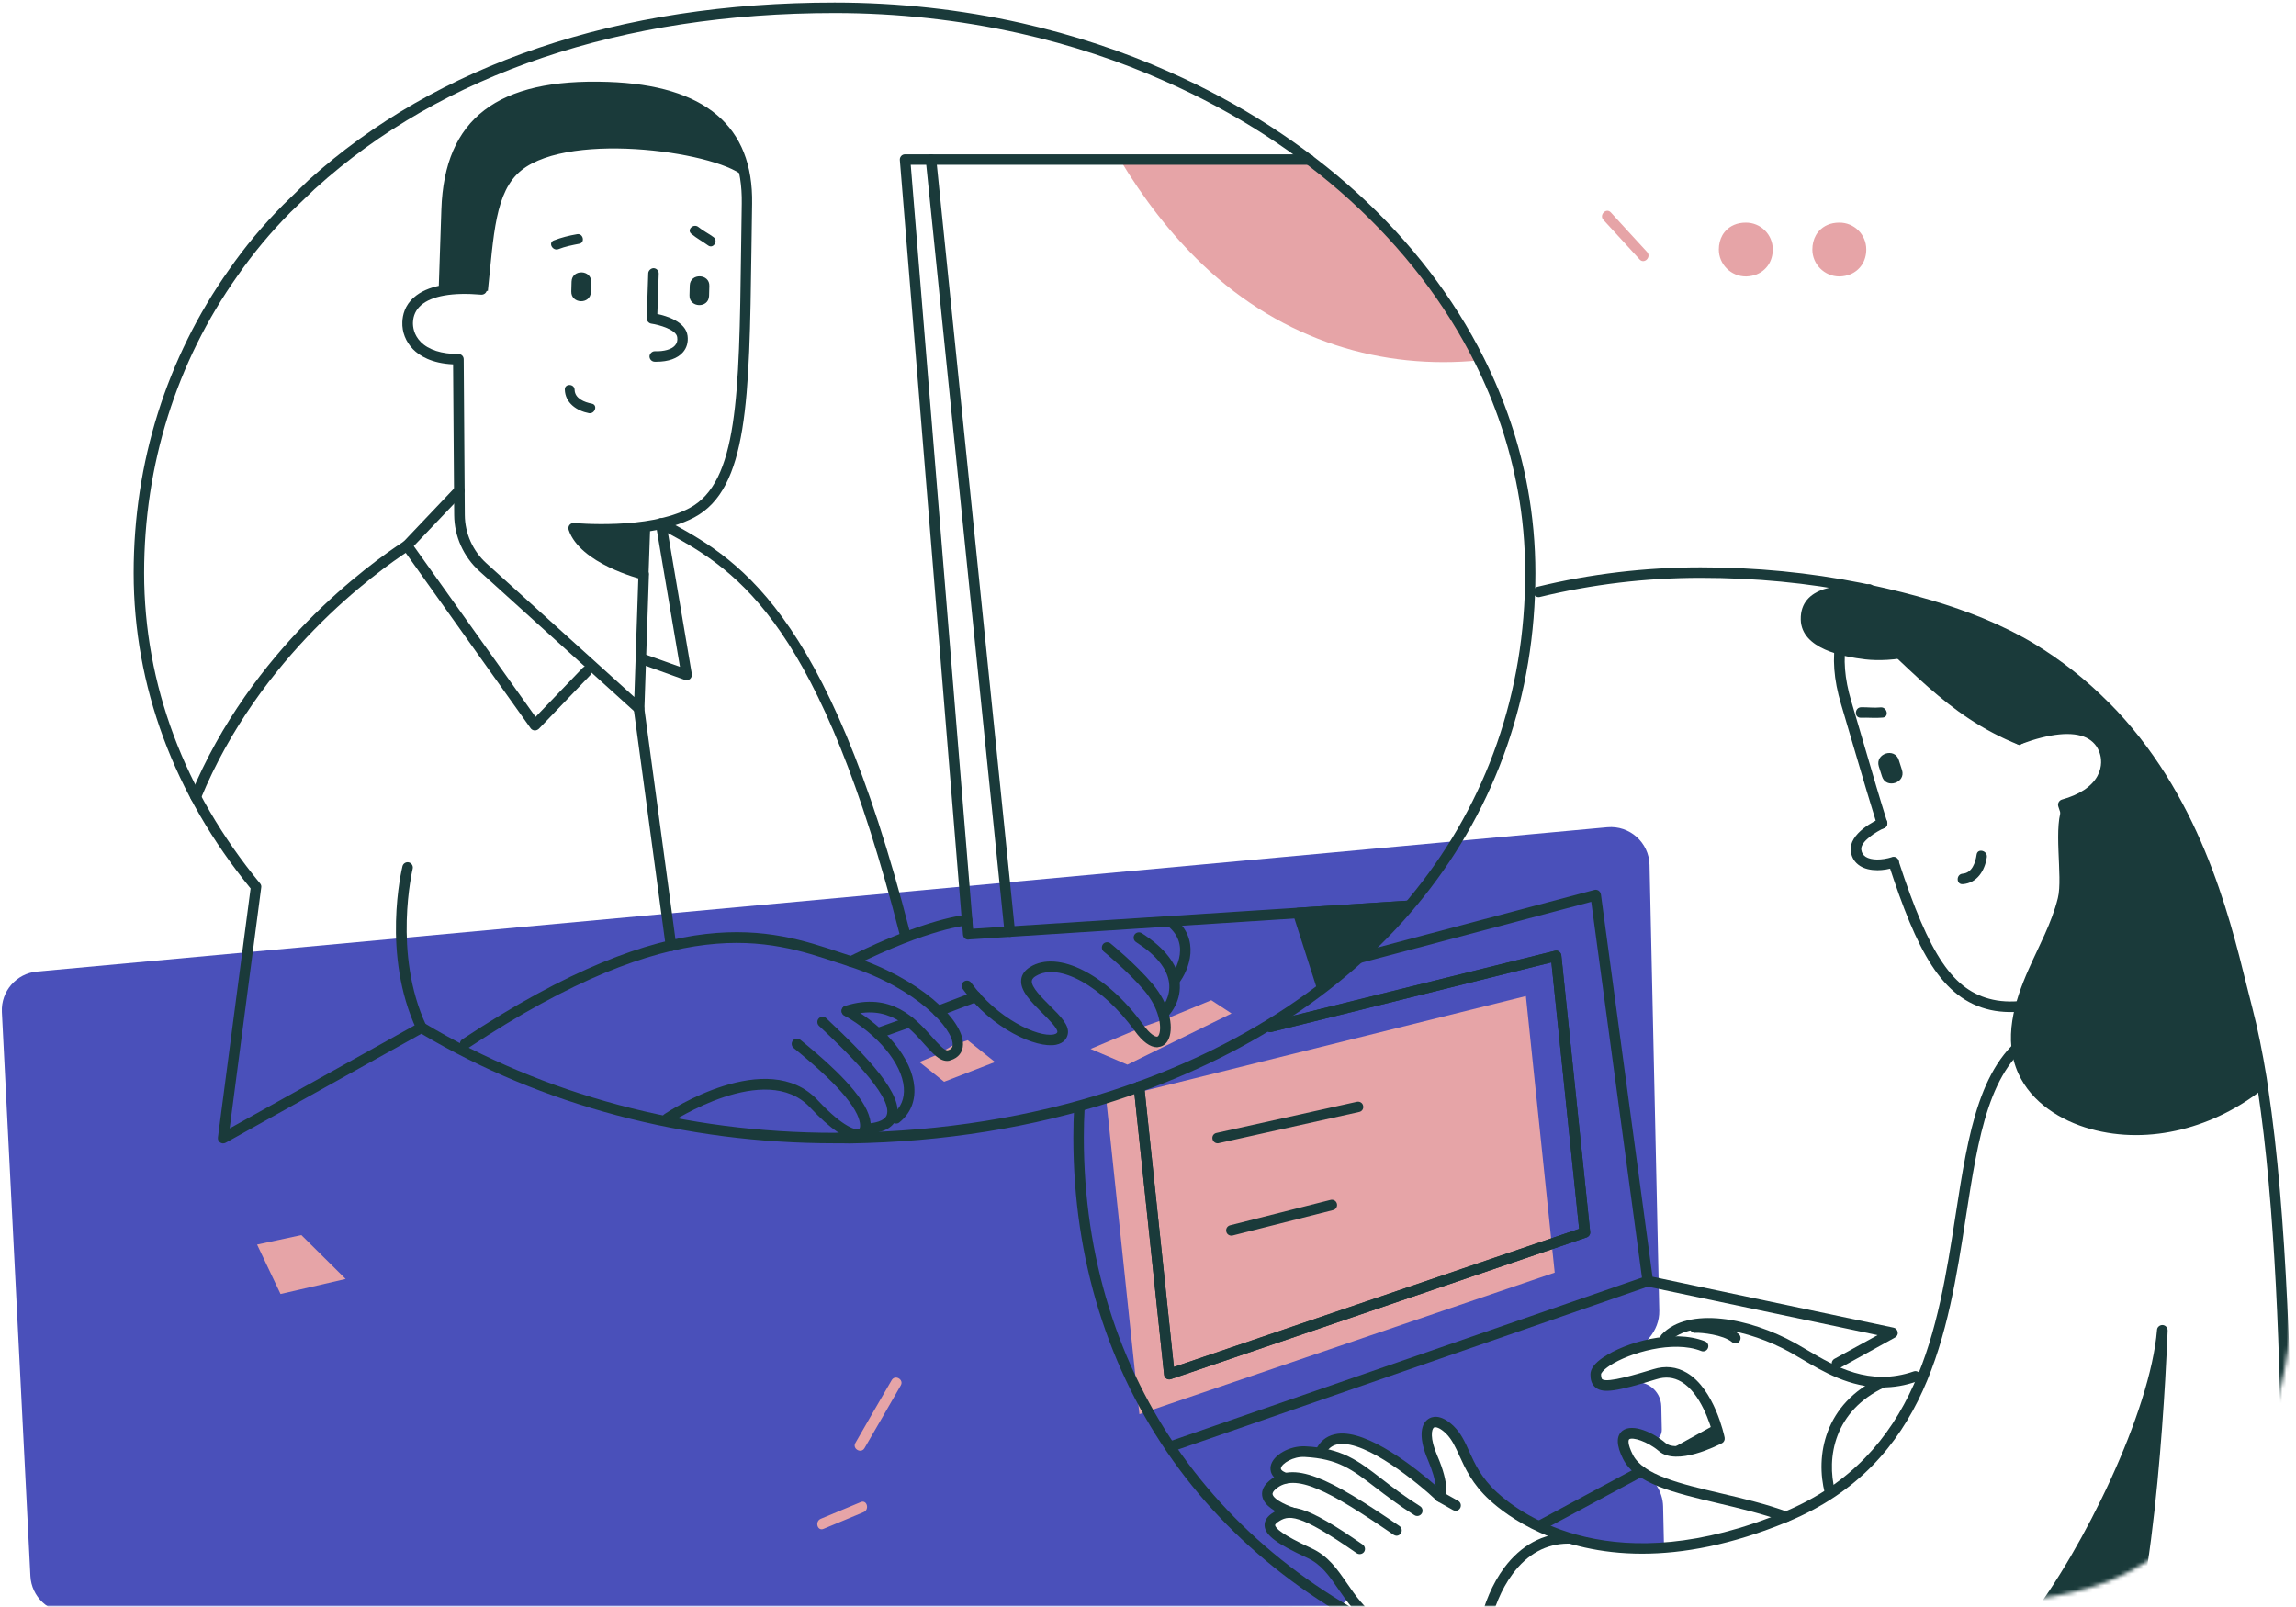 <?xml version="1.0" encoding="UTF-8"?> <svg xmlns="http://www.w3.org/2000/svg" width="593" height="415" viewBox="0 0 593 415" fill="none"> <mask id="mask0" mask-type="alpha" maskUnits="userSpaceOnUse" x="0" y="0" width="593" height="415"> <path d="M0 0H593V287C593 331.804 593 354.206 584.281 371.319C576.611 386.372 564.372 398.611 549.319 406.281C532.206 415 509.804 415 465 415H0V0Z" fill="white"></path> </mask> <g mask="url(#mask0)"> <path d="M420.03 376.165C417.073 373.029 421.811 368.252 424.768 371.425C426.503 373.295 429.256 371.788 429.201 369.238L429.075 363.305C428.986 359.119 425.01 356.116 420.991 357.29C419.539 357.714 418.09 358.149 416.646 358.593C412.478 359.876 410.732 353.353 414.864 352.105C415.078 352.034 415.284 351.945 415.484 351.84C416.834 351.13 418.206 350.517 419.598 350C424.554 348.159 428.667 343.848 428.552 338.562L426.035 223.422C425.908 217.626 420.895 213.152 415.122 213.683L9.557 250.96C4.216 251.451 0.214 256.067 0.485 261.423L7.853 407.113C8.123 412.452 12.546 416.635 17.892 416.607L344.841 414.908C347.549 414.894 349.178 411.81 347.823 409.465C347.656 409.176 347.449 408.913 347.205 408.685C345.402 406.999 343.569 405.343 341.881 403.542C341.079 402.685 340.174 401.928 339.146 401.362C338.529 401.021 337.916 400.682 337.313 400.332C335.746 399.477 334.214 398.657 332.611 397.873C331.364 397.267 329.904 396.589 329.156 395.378C328.215 393.883 328.8 392.539 330.042 391.862C330.626 391.544 331.053 390.868 330.839 390.238C330.726 389.905 330.446 389.666 330.109 389.567C328.972 389.231 327.965 388.686 327.41 387.607C326.694 386.23 327.17 384.831 328.163 383.823C328.749 383.227 329.362 382.633 330.046 382.154C330.404 381.847 330.422 381.286 330.153 380.899C328.768 378.907 329.627 375.496 332.754 375.559C334.855 375.666 335.853 375.666 336.708 375.845C339.402 376.123 343.334 372.618 346.041 372.53C349.562 372.395 352.862 373.398 355.733 375.181C356.077 375.395 356.533 375.406 356.87 375.631C362.855 378.66 368.198 382.474 372.936 387.179C372.963 387.206 373.023 387.161 373.015 387.125C371.884 382.105 370.713 377.087 368.911 372.209C367.557 368.573 373.292 366.328 375.038 369.607C377.995 375.132 378.422 377.769 382.269 382.724C387.506 389.425 397.516 397.053 405.781 398.799C413.511 400.439 421.668 399.512 429.505 400.51C429.663 400.51 429.788 400.416 429.784 400.258L429.537 389.087C429.452 385.242 427.074 381.905 423.971 379.632C422.587 378.618 421.266 377.466 420.03 376.165Z" fill="#4A50BA"></path> <path d="M401.542 328.723L394.096 257.292L285.731 284.203L294.281 365.294L401.542 328.723Z" fill="#E6A4A7"></path> <path d="M382.092 93.079C357.334 95.539 331.578 88.339 310.561 68.307C302.332 60.429 295.279 51.269 289.258 41.217H338.097C357.049 55.582 372.188 73.261 382.092 93.079Z" fill="#E6A4A7"></path> <path d="M457.862 64.421C457.862 67.558 456.152 69.875 453.694 70.873C452.874 71.194 451.984 71.372 451.058 71.408C451.022 71.408 450.951 71.408 450.915 71.408C447.068 71.408 443.933 68.271 443.933 64.457C443.933 63.103 444.254 61.819 444.859 60.75C445.002 60.465 445.216 60.215 445.394 59.966L445.643 59.681C446.854 58.326 448.635 57.507 450.88 57.507C454.727 57.471 457.862 60.572 457.862 64.421Z" fill="#E6A4A7"></path> <path d="M482.014 64.421C482.014 67.558 480.304 69.875 477.846 70.873C477.027 71.194 476.136 71.372 475.21 71.408C475.174 71.408 475.103 71.408 475.068 71.408C471.22 71.408 468.085 68.271 468.085 64.457C468.085 63.103 468.406 61.819 469.012 60.75C469.154 60.465 469.368 60.215 469.546 59.966L469.795 59.681C471.006 58.326 472.788 57.507 475.032 57.507C478.879 57.471 482.014 60.572 482.014 64.421Z" fill="#E6A4A7"></path> <path d="M230.302 356.49C227.167 361.908 224.033 367.29 220.933 372.708C220.043 374.205 222.394 375.595 223.284 374.062C226.419 368.644 229.554 363.262 232.653 357.844C233.508 356.347 231.193 354.993 230.302 356.49Z" fill="#E6A4A7"></path> <path d="M425.409 65.099C422.274 61.677 419.139 58.291 416.04 54.869C414.864 53.586 412.941 55.51 414.116 56.794C417.251 60.215 420.386 63.602 423.485 67.023C424.661 68.307 426.584 66.382 425.409 65.099Z" fill="#E6A4A7"></path> <path d="M66.401 321.487L72.457 334.248L89.271 330.363L77.836 319.028L66.401 321.487Z" fill="#E6A4A7"></path> <path d="M222.323 387.999C218.867 389.425 215.447 390.887 211.992 392.312C210.389 392.99 211.101 395.592 212.704 394.914C216.16 393.489 219.58 392.027 223.035 390.601C224.638 389.96 223.926 387.322 222.323 387.999Z" fill="#E6A4A7"></path> <path d="M589.524 462.852C589.275 462.852 589.025 462.781 588.776 462.638L520.059 418.582C497.082 430.808 469.938 438.4 439.409 441.145C438.305 441.216 437.236 441.181 436.203 441.109L435.669 441.074C414.081 440.681 393.42 436.974 374.326 430.024C313.518 407.889 277.218 356.989 277.218 293.792C277.218 291.154 277.289 288.481 277.432 285.879C277.467 285.13 278.108 284.56 278.856 284.596C279.605 284.631 280.174 285.273 280.139 286.021C279.996 288.588 279.925 291.225 279.925 293.792C279.925 355.777 315.548 405.75 375.252 427.457C394.061 434.301 414.402 437.973 435.74 438.329L436.31 438.365C437.272 438.4 438.198 438.472 439.16 438.4C469.653 435.691 496.691 428.063 519.489 415.766C520.024 415.481 520.665 415.588 521.057 415.98C521.092 416.016 521.128 416.051 521.164 416.087L588.17 459.074C588.811 442.357 592.124 341.056 583.112 281.423L582.72 278.75C581.651 272.085 580.404 266.061 579.086 260.964C578.623 259.181 578.16 257.257 577.626 255.154C572.817 235.621 565.514 206.178 542.715 183.295C542.644 183.259 542.609 183.188 542.537 183.152C537.051 177.627 530.853 172.709 524.049 168.61C520.237 166.293 515.891 164.118 511.225 162.194C503.21 158.879 493.77 156.098 482.37 153.639L480.09 153.176C480.055 153.176 480.019 153.176 479.983 153.176C467.017 150.574 453.302 149.255 439.231 149.255C425.124 149.255 411.16 150.93 397.694 154.209C396.982 154.387 396.234 153.924 396.056 153.211C395.878 152.498 396.341 151.75 397.053 151.572C410.732 148.221 424.946 146.546 439.231 146.546C453.48 146.546 467.373 147.9 480.518 150.538L482.94 151.037C494.518 153.532 504.1 156.384 512.258 159.734C517.067 161.73 521.52 163.94 525.474 166.328C532.385 170.534 538.726 175.524 544.318 181.156C544.39 181.192 544.425 181.228 544.497 181.299C567.936 204.717 575.667 235.941 580.262 254.583C580.761 256.651 581.259 258.575 581.723 260.358C583.076 265.562 584.323 271.657 585.427 278.429L585.819 281.138C595.615 346.224 590.842 460.535 590.806 461.676C590.771 462.175 590.521 462.603 590.094 462.816C589.951 462.781 589.738 462.852 589.524 462.852Z" fill="#1A3A3A"></path> <path d="M443.256 367.86C443.185 367.896 443.114 367.932 443.007 367.967L432.391 373.813C432.142 373.956 431.964 374.169 431.821 374.419C433.139 374.668 434.493 374.811 435.811 375.061L444.325 370.355C444.36 370.355 444.36 370.32 444.396 370.32C444.004 369.464 443.612 368.68 443.256 367.86Z" fill="#1A3A3A"></path> <path d="M474.426 353.567C473.963 353.567 473.5 353.318 473.251 352.854C472.895 352.213 473.144 351.357 473.785 351.001L484.935 344.87L425.302 332.288C424.732 332.181 424.305 331.717 424.234 331.147L410.982 232.947L351.136 248.809C350.423 248.987 349.675 248.559 349.461 247.847C349.283 247.134 349.711 246.385 350.423 246.171L411.766 229.882C412.122 229.775 412.549 229.846 412.87 230.06C413.191 230.274 413.404 230.63 413.476 231.023L426.799 329.792L489.067 342.945C489.637 343.052 490.029 343.515 490.136 344.086C490.243 344.656 489.958 345.191 489.459 345.476L475.139 353.389C474.854 353.496 474.64 353.567 474.426 353.567Z" fill="#1A3A3A"></path> <path d="M302.297 375.025C301.727 375.025 301.192 374.669 301.014 374.098C300.765 373.385 301.157 372.601 301.869 372.387L425.124 329.65C425.837 329.4 426.621 329.792 426.834 330.505C427.084 331.218 426.692 332.002 425.979 332.216L302.724 374.954C302.582 375.025 302.439 375.025 302.297 375.025Z" fill="#1A3A3A"></path> <path d="M301.976 356.312C301.727 356.312 301.477 356.241 301.263 356.098C300.907 355.884 300.693 355.492 300.658 355.1L292.821 280.889C292.75 280.14 293.284 279.463 294.032 279.392C294.744 279.32 295.457 279.855 295.528 280.604L303.187 353.104L407.847 317.424L400.687 248.595L328.408 266.56C327.696 266.738 326.948 266.31 326.769 265.562C326.591 264.849 327.019 264.1 327.767 263.922L401.578 245.601C401.969 245.494 402.361 245.565 402.682 245.815C403.002 246.029 403.216 246.385 403.252 246.777L410.697 318.208C410.768 318.85 410.376 319.42 409.771 319.634L302.51 356.205C302.261 356.276 302.118 356.312 301.976 356.312Z" fill="#1A3A3A"></path> <path d="M314.48 295.324C313.874 295.324 313.304 294.897 313.162 294.255C312.984 293.507 313.447 292.794 314.195 292.651L350.459 284.596C351.207 284.453 351.919 284.881 352.062 285.629C352.24 286.378 351.777 287.091 351.029 287.233L314.765 295.289C314.693 295.324 314.587 295.324 314.48 295.324Z" fill="#1A3A3A"></path> <path d="M318.042 319.171C317.436 319.171 316.866 318.778 316.724 318.137C316.546 317.424 316.973 316.675 317.721 316.497L343.655 309.939C344.367 309.761 345.115 310.188 345.293 310.937C345.472 311.65 345.044 312.398 344.296 312.576L318.362 319.135C318.291 319.171 318.184 319.171 318.042 319.171Z" fill="#1A3A3A"></path> <path d="M425.053 379.445C424.697 378.768 423.878 378.554 423.201 378.875L396.662 393.132C396.484 393.239 396.341 393.346 396.234 393.489C396.947 394.13 397.695 394.701 398.443 395.235L424.448 381.263C425.16 380.906 425.41 380.087 425.053 379.445Z" fill="#1A3A3A"></path> <path d="M301.976 356.312C301.727 356.312 301.477 356.241 301.263 356.098C300.907 355.884 300.693 355.492 300.658 355.1L292.821 280.889C292.75 280.14 293.284 279.463 294.032 279.392C294.744 279.32 295.457 279.855 295.528 280.604L303.187 353.104L407.847 317.424L400.687 248.595L328.408 266.56C327.696 266.738 326.948 266.31 326.769 265.562C326.591 264.849 327.019 264.1 327.767 263.922L401.578 245.601C401.969 245.494 402.361 245.565 402.682 245.815C403.002 246.029 403.216 246.385 403.252 246.777L410.697 318.208C410.768 318.85 410.376 319.42 409.771 319.634L302.51 356.205C302.261 356.276 302.118 356.312 301.976 356.312Z" fill="#1A3A3A"></path> <path d="M424.127 401.33C402.183 401.33 389.216 391.599 384.763 387.5C380.239 383.366 378.423 379.302 376.926 376.023C375.893 373.777 375.003 371.817 373.507 370.32C371.868 368.716 370.728 368.502 370.336 368.752C369.766 369.144 369.232 371.425 371.191 375.952C374.575 383.758 373.4 386.681 373.115 387.215C372.901 387.607 372.545 387.857 372.153 387.928C371.725 387.999 371.298 387.857 371.013 387.572C366.382 383.187 352.845 372.066 345.792 373.029C344.367 373.207 343.298 373.92 342.55 375.168C342.158 375.809 341.339 376.023 340.698 375.631C340.057 375.239 339.843 374.419 340.235 373.777C341.41 371.817 343.156 370.676 345.436 370.356C353.273 369.286 365.812 379.374 370.799 383.722C370.621 382.296 370.087 380.158 368.769 377.057C366.596 371.995 366.631 368.074 368.876 366.542C369.695 365.971 371.975 365.009 375.466 368.395C377.354 370.249 378.387 372.494 379.456 374.918C380.916 378.126 382.555 381.726 386.651 385.504C392.957 391.314 416.967 408.78 460.818 390.53C495.444 376.094 500.538 343.123 505.062 314.002C508.411 292.402 511.296 273.76 525.26 265.704C525.901 265.348 526.756 265.562 527.113 266.203C527.469 266.845 527.255 267.7 526.614 268.057C513.754 275.435 510.975 293.507 507.734 314.394C503.138 344.193 497.902 378.019 461.851 393.025C447.139 399.12 434.6 401.33 424.127 401.33Z" fill="#1A3A3A"></path> <path d="M366.026 391.599C365.776 391.599 365.527 391.528 365.313 391.386C361.074 388.712 357.939 386.289 355.196 384.186C349.212 379.587 345.614 376.807 336.993 376.344C334.001 376.166 331.079 378.019 330.83 379.231C330.688 379.873 332.077 380.407 332.504 380.55C333.217 380.799 333.573 381.583 333.359 382.261C333.11 382.974 332.362 383.33 331.649 383.116C328.016 381.869 328.016 379.623 328.194 378.696C328.728 375.88 333.074 373.385 337.171 373.599C346.647 374.063 350.921 377.413 356.87 382.011C359.578 384.114 362.641 386.467 366.774 389.069C367.415 389.461 367.593 390.316 367.201 390.958C366.916 391.386 366.489 391.599 366.026 391.599Z" fill="#1A3A3A"></path> <path d="M361.466 394.201C343.191 381.69 333.965 377.021 327.695 382.617C325.914 384.185 325.807 385.682 326.057 386.68C326.591 388.997 329.548 390.601 331.863 391.528C333.253 391.671 334.606 391.849 335.996 392.063C336.138 391.92 336.245 391.706 336.316 391.492C336.494 390.78 336.067 390.031 335.354 389.817C332.79 389.14 329.049 387.429 328.693 386.039C328.586 385.647 328.871 385.183 329.477 384.649C334.393 380.3 343.227 384.97 359.934 396.447C360.184 396.59 360.433 396.697 360.682 396.697C361.11 396.697 361.537 396.483 361.787 396.091C362.214 395.485 362.072 394.629 361.466 394.201Z" fill="#1A3A3A"></path> <path d="M355.73 420.792C355.481 420.792 355.196 420.721 354.947 420.542C350.458 417.441 347.893 413.699 345.614 410.419C343.262 406.998 341.232 404.039 337.527 402.364C329.797 398.799 326.84 396.59 326.626 394.201C326.555 393.346 326.805 392.134 328.408 390.993C332.86 387.892 337.064 388.641 351.954 398.978C352.56 399.405 352.738 400.261 352.311 400.867C351.883 401.473 351.028 401.615 350.423 401.223C335.212 390.637 332.754 391.279 329.975 393.203C329.583 393.489 329.334 393.774 329.334 393.952C329.405 394.736 331.079 396.411 338.667 399.904C343.049 401.9 345.364 405.322 347.858 408.922C350.102 412.166 352.382 415.517 356.478 418.368C357.084 418.796 357.262 419.651 356.835 420.257C356.585 420.578 356.158 420.792 355.73 420.792Z" fill="#1A3A3A"></path> <path d="M375.964 390.245C375.751 390.245 375.501 390.174 375.288 390.067L371.227 387.785C370.585 387.429 370.336 386.609 370.692 385.932C371.049 385.29 371.868 385.041 372.545 385.397L376.606 387.679C377.247 388.035 377.496 388.855 377.14 389.532C376.891 389.995 376.463 390.245 375.964 390.245Z" fill="#1A3A3A"></path> <path d="M558.532 342.268C557.855 342.232 557.142 342.767 557.107 343.515C555.361 364.724 538.12 400.118 523.764 418.653C523.514 418.974 523.408 419.366 523.514 419.758C523.586 420.15 523.871 420.471 524.227 420.685L545.636 431.949C545.85 432.056 546.064 432.091 546.277 432.091C546.741 432.091 547.168 431.877 547.417 431.45C557.071 415.837 559.743 346.617 559.85 343.694C559.85 342.91 559.28 342.304 558.532 342.268Z" fill="#1A3A3A"></path> <path d="M383.196 432.911C382.626 432.911 382.056 432.519 381.878 431.949C380.061 425.853 382.341 413.271 388.468 405.002C392.814 399.156 398.514 396.055 404.997 396.019C405.745 396.019 406.351 396.625 406.351 397.374C406.351 398.122 405.745 398.728 404.997 398.728C399.333 398.764 394.489 401.402 390.641 406.606C384.692 414.626 383.018 426.317 384.478 431.164C384.692 431.877 384.265 432.626 383.552 432.84C383.481 432.875 383.339 432.911 383.196 432.911Z" fill="#1A3A3A"></path> <path d="M486.217 358.379C477.775 358.379 470.864 354.316 465.449 351.108C464.381 350.466 463.348 349.896 462.386 349.325C451.663 343.373 437.058 340.414 431.144 346.581C430.61 347.115 429.755 347.151 429.221 346.616C428.686 346.082 428.651 345.226 429.185 344.692C436.096 337.456 451.77 340.343 463.668 346.937C464.666 347.508 465.699 348.113 466.803 348.755C473.927 352.961 482.833 358.201 494.268 354.244C494.981 353.995 495.764 354.387 495.978 355.1C496.227 355.813 495.836 356.597 495.123 356.811C492.024 357.916 489.032 358.379 486.217 358.379Z" fill="#1A3A3A"></path> <path d="M461.246 393.132C461.103 393.132 460.925 393.097 460.783 393.061C455.332 391.029 449.383 389.639 443.684 388.285C432.284 385.576 422.417 383.259 419.211 376.878C417.43 373.35 417.394 370.89 419.033 369.571C421.704 367.504 427.262 370.213 430.183 372.744C432.641 374.847 439.302 372.352 442.508 370.819C441.76 367.967 439.266 359.876 434.244 356.918C432.249 355.741 430.147 355.528 427.76 356.276C417.465 359.449 414.117 359.912 412.193 358.486C410.911 357.559 410.768 356.027 410.768 354.993C410.768 353.603 411.872 352.106 414.045 350.644C419.745 346.759 432.035 343.159 440.371 346.474C441.083 346.759 441.404 347.543 441.119 348.221C440.834 348.933 440.05 349.254 439.373 348.969C432.177 346.118 420.849 349.397 415.755 352.747C413.939 353.959 413.511 354.779 413.511 354.957C413.511 355.456 413.582 356.098 413.832 356.276C415.185 357.274 422.88 354.922 427.012 353.674C430.111 352.712 433.032 353.033 435.669 354.601C442.793 358.807 445.322 370.783 445.429 371.318C445.536 371.924 445.287 372.494 444.752 372.779C443.577 373.385 433.068 378.768 428.473 374.847C425.445 372.28 421.597 371.14 420.778 371.781C420.564 371.96 420.315 372.958 421.704 375.738C424.34 381.013 434.065 383.294 444.361 385.718C450.167 387.073 456.187 388.498 461.78 390.566C462.493 390.815 462.849 391.6 462.6 392.312C462.315 392.811 461.78 393.132 461.246 393.132Z" fill="#1A3A3A"></path> <path d="M448.208 347.009C447.887 347.009 447.602 346.902 447.353 346.688C445.002 344.727 439.409 344.228 438.091 344.264C437.877 344.3 437.663 344.3 437.45 344.264C436.915 344.121 436.488 343.658 436.417 343.088C436.345 342.553 436.63 341.983 437.129 341.733C437.984 341.27 445.75 341.84 449.063 344.585C449.633 345.048 449.704 345.904 449.241 346.51C448.992 346.866 448.6 347.009 448.208 347.009Z" fill="#1A3A3A"></path> <path d="M472.645 386.752C472.039 386.752 471.505 386.36 471.327 385.754C468.833 376.166 471.078 362.549 485.683 355.813C486.36 355.492 487.179 355.813 487.5 356.49C487.82 357.167 487.5 357.987 486.823 358.308C473.714 364.367 471.683 376.522 473.927 385.112C474.106 385.825 473.678 386.574 472.966 386.752C472.894 386.752 472.752 386.752 472.645 386.752Z" fill="#1A3A3A"></path> <path d="M510.512 220.757C510.227 222.789 509.337 225.498 506.915 225.676C505.169 225.818 505.205 228.527 506.95 228.385C510.655 228.1 512.65 224.856 513.149 221.434C513.398 219.723 510.762 219.01 510.512 220.757Z" fill="#1A3A3A"></path> <path d="M484.9 224.785C483.154 224.785 481.587 224.428 480.411 223.68C479.057 222.824 478.238 221.541 478.024 219.937C477.347 215.197 484.721 211.81 485.576 211.418C486.253 211.097 487.073 211.418 487.358 212.095C487.643 212.773 487.358 213.593 486.681 213.878C484.615 214.804 480.411 217.371 480.732 219.509C480.839 220.329 481.23 220.9 481.872 221.327C483.297 222.218 485.968 222.254 488.676 221.399C489.388 221.149 490.136 221.577 490.386 222.29C490.599 223.003 490.207 223.751 489.495 224.001C487.892 224.535 486.324 224.785 484.9 224.785Z" fill="#1A3A3A"></path> <path d="M490.421 196.341L491.24 198.907C492.309 202.222 487.108 203.897 486.075 200.547L485.255 197.98C484.222 194.63 489.388 192.99 490.421 196.341Z" fill="#1A3A3A"></path> <path d="M480.696 182.689C482.37 182.653 484.044 182.903 485.683 182.725C487.393 182.546 487.999 185.184 486.289 185.362C484.401 185.54 482.513 185.327 480.589 185.398C478.843 185.434 478.95 182.725 480.696 182.689Z" fill="#1A3A3A"></path> <path d="M532.741 256.08C527.041 258.041 520.344 259.466 514.716 258.219C504.492 255.973 498.365 246.92 490.35 222.361C490.1 221.648 489.352 221.256 488.64 221.505C487.927 221.755 487.535 222.504 487.785 223.216C495.052 245.494 501.393 258.076 514.146 260.892C520.202 262.211 527.148 260.857 533.061 258.896C532.955 257.934 532.848 257.007 532.741 256.08Z" fill="#1A3A3A"></path> <path d="M486.075 214.056C485.505 214.056 484.97 213.699 484.792 213.093C482.869 206.927 481.194 201.188 479.235 194.558C478.095 190.673 476.884 186.539 475.495 181.869C471.719 169.216 473.785 159.2 481.8 151.286C482.334 150.752 483.189 150.752 483.724 151.286C484.258 151.821 484.258 152.677 483.724 153.211C476.492 160.376 474.675 169.501 478.131 181.085C479.52 185.754 480.731 189.925 481.871 193.81C483.795 200.44 485.469 206.143 487.393 212.274C487.606 212.987 487.215 213.735 486.502 213.985C486.36 214.02 486.217 214.056 486.075 214.056Z" fill="#1A3A3A"></path> <path d="M543.606 182.154C542.039 182.689 540.507 183.331 539.046 184.043C516.711 181.548 495.194 173.564 477.704 159.057C478.915 156.74 480.553 154.423 482.762 152.249C492.986 154.459 502.853 157.168 511.83 160.875C516.39 162.764 520.772 164.903 524.868 167.398C532.028 171.746 538.227 176.701 543.606 182.154Z" fill="#1A3A3A"></path> <path d="M544.283 244.033C543.713 244.033 543.179 243.676 543 243.106L531.601 208.282C531.494 207.925 531.53 207.533 531.708 207.212C531.886 206.891 532.171 206.642 532.527 206.535C537.051 205.287 540.222 203.184 541.718 200.44C543.072 197.945 542.68 195.699 542.324 194.594C541.754 192.776 540.578 191.422 538.868 190.566C535.306 188.855 529.464 189.426 521.947 192.206C521.235 192.456 520.451 192.099 520.202 191.422C519.952 190.709 520.309 189.925 520.985 189.675C529.321 186.539 535.733 186.04 540.044 188.107C543.036 189.568 544.354 191.992 544.888 193.739C545.708 196.376 545.423 199.228 544.069 201.723C542.858 203.933 540.257 206.856 534.558 208.709L545.53 242.215C545.779 242.928 545.387 243.676 544.675 243.926C544.568 244.033 544.425 244.033 544.283 244.033Z" fill="#1A3A3A"></path> <path d="M584.572 281.21C572.176 291.119 555.362 295.931 539.901 291.618C532.207 289.479 524.69 284.774 521.306 277.324C517.281 268.52 520.237 258.718 523.942 250.377C526.614 244.318 529.891 238.472 531.494 231.985C532.884 226.46 530.034 212.844 532.955 207.889C534.522 205.287 546.598 203.113 542.644 193.846C538.156 183.295 521.555 192.456 521.555 192.456C502.283 184.828 492.594 171.212 477.739 159.057C486.93 157.988 499.291 159.021 511.866 160.875C516.426 162.764 520.807 164.903 524.904 167.398C566.583 192.669 574.847 238.615 580.547 260.572C581.936 265.883 583.147 271.942 584.216 278.501C584.287 279.392 584.43 280.283 584.572 281.21Z" fill="#1A3A3A"></path> <path d="M501.25 157.133C496.192 154.246 488.604 153.39 482.976 151.786C482.797 151.75 482.655 151.75 482.513 151.75C482.334 151.608 482.121 151.501 481.836 151.465C475.673 150.752 464.879 151.251 465.093 160.056C465.271 167.648 476.065 169.644 481.764 170.321C488.034 171.07 501.25 169.858 503.637 162.123C504.314 159.77 503.281 158.309 501.25 157.133Z" fill="#1A3A3A"></path> <path d="M249.93 268.698L246.19 269.982L242.022 272.441L237.462 274.33L243.839 279.427L256.984 274.33L249.93 268.698Z" fill="#E6A4A7"></path> <path d="M312.84 258.361L302.118 262.781L295.385 265.169L281.67 270.944L291.182 275.007L318.077 261.783L312.84 258.361Z" fill="#E6A4A7"></path> <path d="M215.554 295.325C176.868 295.325 139.962 285.522 108.828 267.023L58.279 295.182C57.816 295.431 57.282 295.396 56.854 295.111C56.427 294.825 56.213 294.326 56.284 293.827L64.727 229.49C44.956 205.323 34.519 177.128 34.519 148.007C34.519 119.492 43.032 92.438 59.098 69.733C63.195 63.816 67.933 58.148 73.169 52.873L79.653 46.564C112.853 16.516 159.84 0.654 215.554 0.654C231.905 0.654 248.149 2.436 263.823 5.965C277.218 8.995 290.077 13.237 302.047 18.583C338.738 34.837 367.593 61.071 383.267 92.509C388.646 103.274 392.458 114.573 394.559 126.05C395.878 133.286 396.554 140.664 396.554 148.043C396.554 211.24 355.98 262.175 288.047 284.31C266.709 291.261 243.661 294.968 219.508 295.36C218.226 295.325 216.872 295.325 215.554 295.325ZM108.864 264.1C109.113 264.1 109.362 264.172 109.576 264.278C140.461 282.813 177.117 292.616 215.59 292.616C216.908 292.509 218.19 292.616 219.508 292.58C243.376 292.188 266.174 288.552 287.263 281.673C354.056 259.93 393.918 209.957 393.918 147.972C393.918 140.771 393.277 133.536 391.959 126.478C389.893 115.25 386.188 104.2 380.916 93.685C365.491 62.818 337.135 37.011 301.014 21.043C289.223 15.767 276.541 11.561 263.325 8.603C247.829 5.145 231.763 3.363 215.626 3.363C160.588 3.363 114.207 19.011 81.541 48.596L81.256 48.845L75.057 54.798C69.963 59.93 65.332 65.491 61.307 71.301C45.562 93.543 37.226 120.062 37.226 148.007C37.226 176.701 47.592 204.432 67.185 228.207C67.434 228.492 67.541 228.884 67.47 229.24L59.312 291.475L108.187 264.243C108.401 264.136 108.614 264.1 108.864 264.1Z" fill="#1A3A3A"></path> <path d="M250.073 242.714C249.36 242.714 248.79 242.179 248.719 241.466L232.404 41.324C232.368 40.932 232.511 40.576 232.76 40.291C233.009 40.005 233.366 39.863 233.758 39.863H338.097C338.845 39.863 339.451 40.469 339.451 41.217C339.451 41.966 338.845 42.572 338.097 42.572H235.218L251.32 239.898L363.817 232.627C364.529 232.591 365.206 233.161 365.242 233.91C365.277 234.658 364.707 235.3 363.959 235.336L250.144 242.678C250.144 242.714 250.108 242.714 250.073 242.714Z" fill="#1A3A3A"></path> <path d="M365.135 233.446C364.921 232.912 364.351 232.591 363.817 232.626L335.212 234.48C334.784 234.516 334.428 234.729 334.179 235.086C333.929 235.442 333.894 235.87 334.001 236.262L340.021 255.047C340.163 255.474 340.52 255.831 340.947 255.938C341.054 255.973 341.196 255.973 341.303 255.973C341.624 255.973 341.98 255.867 342.23 255.617L364.779 234.979C365.242 234.587 365.384 233.981 365.135 233.446Z" fill="#1A3A3A"></path> <path d="M260.796 242.001C260.119 242.001 259.513 241.466 259.442 240.789L239.101 41.36C239.03 40.611 239.564 39.934 240.312 39.863C241.096 39.827 241.737 40.326 241.808 41.075L262.149 240.504C262.22 241.252 261.686 241.93 260.938 242.001C260.902 242.001 260.831 242.001 260.796 242.001Z" fill="#1A3A3A"></path> <path d="M125.999 75.15C127.53 60.75 127.815 49.487 134.655 43.998C147.622 33.589 186.914 39.542 192.542 46.029C190.797 34.195 182.781 23.288 157.062 22.433C126.64 21.399 116.06 33.768 115.383 54.049C114.706 74.331 114.706 74.331 114.706 74.331L114.955 74.758C119.408 74.402 121.51 75.008 125.999 75.15Z" fill="#1A3A3A"></path> <path d="M165.041 184.364C164.72 184.364 164.4 184.257 164.115 184.008L123.79 147.508C119.693 143.801 117.342 138.526 117.306 133.037L117.021 94.113C111.429 93.864 108.294 91.868 106.655 90.192C104.803 88.268 103.805 85.772 103.912 83.171C103.983 81.424 104.518 78.893 106.904 76.826C110.253 73.832 116.202 72.691 124.502 73.404C125.25 73.475 125.785 74.117 125.749 74.865C125.678 75.614 125.036 76.149 124.288 76.113C116.843 75.471 111.464 76.434 108.721 78.858C107.403 80.034 106.726 81.495 106.655 83.277C106.619 84.347 106.833 86.45 108.65 88.303C110.68 90.371 114.029 91.44 118.411 91.44C119.159 91.44 119.764 92.046 119.764 92.794L120.049 133.037C120.085 137.777 122.115 142.34 125.642 145.512L163.83 180.051L164.899 148.292C164.934 147.544 165.647 146.902 166.288 146.974C167.036 147.009 167.606 147.615 167.606 148.364L166.43 183.045C166.43 183.58 166.074 184.044 165.611 184.257C165.397 184.329 165.219 184.364 165.041 184.364Z" fill="#1A3A3A"></path> <path d="M169.601 93.436C169.422 93.436 169.244 93.436 169.066 93.436C168.318 93.4 167.748 92.794 167.748 92.046C167.784 91.297 168.496 90.691 169.137 90.727C171.489 90.798 173.448 90.264 174.338 89.23C174.837 88.66 175.051 87.982 174.908 87.091C174.659 85.131 170.206 83.883 168.211 83.598C167.534 83.491 167.036 82.885 167.036 82.208L167.427 70.588C167.463 69.84 168.176 69.269 168.817 69.269C169.565 69.305 170.135 69.911 170.135 70.659L169.779 81.103C172.165 81.602 177.117 83.099 177.58 86.735C177.794 88.41 177.366 89.907 176.333 91.048C174.98 92.581 172.593 93.436 169.601 93.436Z" fill="#1A3A3A"></path> <path d="M178.15 73.725L178.079 76.255C177.972 79.535 183.03 79.713 183.137 76.434L183.208 73.903C183.351 70.659 178.257 70.481 178.15 73.725Z" fill="#1A3A3A"></path> <path d="M147.621 72.727L147.55 75.257C147.443 78.537 152.502 78.715 152.608 75.436L152.68 72.905C152.822 69.626 147.728 69.448 147.621 72.727Z" fill="#1A3A3A"></path> <path d="M149.011 60.501C146.945 60.857 144.95 61.356 143.026 62.105C141.494 62.711 142.741 64.921 144.237 64.35C145.947 63.673 147.799 63.317 149.616 62.96C151.184 62.675 150.614 60.18 149.011 60.501Z" fill="#1A3A3A"></path> <path d="M184.277 61.249C183.031 60.323 181.606 59.645 180.394 58.647C179.148 57.614 177.295 59.325 178.542 60.394C179.896 61.535 181.463 62.354 182.924 63.424C184.242 64.35 185.595 62.176 184.277 61.249Z" fill="#1A3A3A"></path> <path d="M152.858 104.272C150.97 103.915 148.476 102.953 148.405 100.707C148.369 99.068 145.84 98.996 145.876 100.636C145.983 104.094 148.939 106.125 152.11 106.731C153.677 106.981 154.461 104.593 152.858 104.272Z" fill="#1A3A3A"></path> <path d="M166.216 149.718C166.11 149.718 166.003 149.718 165.896 149.682C165.255 149.504 149.83 145.619 146.873 136.886C146.731 136.458 146.802 135.959 147.087 135.603C147.372 135.247 147.835 135.068 148.298 135.104C148.476 135.104 167.428 136.922 178.115 131.219C190.583 124.553 190.903 102.098 191.402 64.921C191.473 60.964 191.509 56.865 191.58 52.623C191.901 34.053 180.608 24.643 156.99 23.859C129.845 22.968 117.449 32.306 116.701 54.156L116.024 74.438C115.988 75.186 115.347 75.863 114.634 75.757C113.886 75.721 113.316 75.115 113.316 74.366L113.993 54.085C114.777 30.667 128.456 20.152 157.061 21.15C182.104 22.005 194.608 32.591 194.252 52.659C194.18 56.936 194.109 61.035 194.074 64.956C193.539 103.167 193.219 126.229 179.326 133.643C175.942 135.425 171.916 136.565 167.891 137.207V137.243L167.499 148.435C167.499 148.827 167.285 149.219 166.965 149.469C166.786 149.611 166.501 149.718 166.216 149.718ZM150.435 137.956C153.606 142.661 161.514 145.512 164.934 146.581L165.255 137.528C159.199 138.241 153.535 138.098 150.435 137.956Z" fill="#1A3A3A"></path> <path d="M148.156 136.423C150.899 144.585 166.217 148.364 166.217 148.364L166.608 137.136L148.156 136.423Z" fill="#1A3A3A"></path> <path d="M244.623 274.045C242.592 274.045 240.882 272.12 238.745 269.732C234.791 265.277 229.34 259.181 219.117 262.425C218.404 262.675 217.656 262.247 217.407 261.534C217.193 260.821 217.585 260.073 218.297 259.823C230.195 256.045 236.572 263.174 240.775 267.914C242.271 269.59 244.017 271.514 244.801 271.3C245.905 270.98 246.047 270.374 246.047 269.803C246.119 265.811 236.964 255.367 219.259 249.629C218.262 249.308 217.264 248.952 216.195 248.631C198.812 242.821 174.98 234.836 120.904 270.73C120.263 271.158 119.444 270.98 119.016 270.338C118.589 269.696 118.767 268.877 119.408 268.449C174.624 231.842 199.132 240.041 217.05 246.029C218.083 246.385 219.081 246.706 220.078 247.027C237.355 252.623 248.826 263.316 248.719 269.803C248.684 271.799 247.508 273.261 245.513 273.867C245.228 274.009 244.943 274.045 244.623 274.045Z" fill="#1A3A3A"></path> <path d="M231.407 290.228C231.015 290.228 230.623 290.049 230.338 289.729C229.875 289.158 229.946 288.303 230.552 287.804C232.689 286.093 233.651 283.776 233.437 280.924C232.938 274.722 226.74 267.237 218.048 262.318C217.407 261.962 217.157 261.106 217.549 260.465C217.905 259.823 218.76 259.574 219.402 259.966C228.984 265.419 235.574 273.546 236.144 280.746C236.429 284.489 235.111 287.661 232.262 289.942C232.012 290.156 231.727 290.228 231.407 290.228Z" fill="#1A3A3A"></path> <path d="M223.783 292.972C223.071 292.972 222.465 292.402 222.43 291.689C222.394 290.94 222.964 290.299 223.712 290.263C225.814 290.121 228.45 289.622 229.02 288.018C230.765 283.134 217.3 270.409 211.529 264.991C210.995 264.492 210.959 263.601 211.458 263.067C211.957 262.532 212.847 262.496 213.381 262.995C223.783 272.797 233.722 282.885 231.549 288.909C230.694 291.297 228.094 292.651 223.855 292.936C223.819 292.972 223.819 292.972 223.783 292.972Z" fill="#1A3A3A"></path> <path d="M221.432 294.434C218.547 294.434 214.414 291.582 209.213 286.057C197.778 273.796 173.377 289.871 173.127 290.049C172.486 290.477 171.667 290.299 171.239 289.657C170.812 289.051 170.99 288.196 171.631 287.768C172.7 287.055 198.206 270.267 211.208 284.204C218.048 291.511 221.29 292.01 221.895 291.618C222.216 291.404 222.394 290.085 221.396 287.911C218.582 281.887 209.392 274.33 204.974 270.695C204.404 270.231 204.297 269.376 204.796 268.77C205.259 268.199 206.114 268.093 206.72 268.592C211.315 272.37 220.826 280.212 223.89 286.77C225.386 289.978 225.208 292.687 223.463 293.863C222.821 294.22 222.18 294.434 221.432 294.434Z" fill="#1A3A3A"></path> <path d="M108.864 266.809C108.365 266.809 107.866 266.524 107.617 266.025C98.497 246.528 103.734 224.678 103.948 223.751C104.126 223.038 104.874 222.575 105.586 222.753C106.299 222.931 106.762 223.68 106.584 224.393C106.548 224.607 101.383 246.278 110.075 264.884C110.395 265.562 110.11 266.382 109.433 266.702C109.255 266.774 109.042 266.809 108.864 266.809Z" fill="#1A3A3A"></path> <path d="M138.145 188.677C138.11 188.677 138.074 188.677 138.039 188.677C137.647 188.642 137.255 188.428 137.041 188.107L104.019 141.734C103.627 141.199 103.698 140.486 104.126 140.023L117.662 125.765C118.197 125.231 119.052 125.195 119.586 125.73C120.12 126.264 120.156 127.12 119.621 127.654L106.868 141.057L138.324 185.184L150.507 172.495C151.041 171.96 151.896 171.924 152.43 172.459C152.965 172.994 153 173.849 152.466 174.384L139.179 188.249C138.858 188.535 138.502 188.677 138.145 188.677Z" fill="#1A3A3A"></path> <path d="M233.757 242.714C233.152 242.714 232.617 242.322 232.439 241.68C211.956 161.695 191.117 147.722 172.522 137.706L178.684 174.099C178.756 174.562 178.577 175.061 178.221 175.382C177.865 175.703 177.331 175.774 176.903 175.631L165.041 171.354C164.328 171.105 163.972 170.32 164.221 169.608C164.471 168.895 165.255 168.538 165.967 168.788L175.621 172.245L169.387 135.425C169.316 134.926 169.529 134.391 169.921 134.106C170.349 133.785 170.883 133.75 171.346 133.999C190.084 143.979 213.381 156.384 235.075 241.003C235.254 241.716 234.826 242.464 234.114 242.642C233.971 242.678 233.864 242.714 233.757 242.714Z" fill="#1A3A3A"></path> <path d="M50.549 207.176C50.371 207.176 50.193 207.141 50.014 207.07C49.338 206.784 48.981 206 49.266 205.287C64.834 167.683 95.362 145.655 104.375 139.809C105.016 139.417 105.836 139.595 106.263 140.201C106.655 140.843 106.512 141.662 105.871 142.09C97.037 147.829 67.042 169.465 51.831 206.357C51.582 206.856 51.083 207.176 50.549 207.176Z" fill="#1A3A3A"></path> <path d="M173.305 245.672C172.628 245.672 172.058 245.173 171.951 244.496L163.687 183.224C163.58 182.475 164.114 181.798 164.863 181.691C165.611 181.584 166.287 182.119 166.394 182.867L174.659 244.139C174.766 244.888 174.231 245.565 173.483 245.672C173.448 245.637 173.376 245.672 173.305 245.672Z" fill="#1A3A3A"></path> <path d="M219.722 249.736C219.223 249.736 218.724 249.451 218.511 248.987C218.19 248.31 218.439 247.49 219.116 247.169C239.706 236.975 249.324 236.333 249.716 236.333C250.464 236.298 251.106 236.868 251.141 237.617C251.177 238.365 250.607 239.007 249.859 239.042C249.752 239.042 240.276 239.684 220.327 249.593C220.114 249.664 219.9 249.736 219.722 249.736Z" fill="#1A3A3A"></path> <path d="M298.84 270.516C297.059 270.516 295.1 269.091 293.069 266.275C284.662 254.69 273.441 248.488 267.528 252.124C266.566 252.694 266.53 253.193 266.495 253.371C266.316 254.94 269.024 257.649 271.161 259.787C273.94 262.532 276.326 264.92 275.757 267.237C275.578 268.021 274.937 269.447 272.729 269.875C267.777 270.873 256.2 265.847 248.647 255.439C248.22 254.833 248.327 253.977 248.932 253.55C249.538 253.122 250.393 253.229 250.82 253.835C257.553 263.102 268.098 268.021 272.159 267.201C272.978 267.023 273.049 266.702 273.085 266.595C273.299 265.74 270.734 263.209 269.202 261.677C266.352 258.825 263.395 255.902 263.752 253.015C263.894 251.732 264.678 250.627 266.067 249.771C273.299 245.316 285.838 251.696 295.207 264.635C297.095 267.237 298.377 267.843 298.876 267.772C299.125 267.736 299.303 267.38 299.374 267.166C300.087 265.312 299.41 260.465 295.598 255.938C291.288 250.841 285.125 245.851 285.09 245.815C284.52 245.351 284.413 244.496 284.876 243.89C285.339 243.32 286.194 243.213 286.8 243.676C287.049 243.89 293.212 248.88 297.7 254.191C302.046 259.324 303.115 265.098 301.939 268.128C301.405 269.483 300.479 270.302 299.232 270.445C299.125 270.481 298.983 270.516 298.84 270.516Z" fill="#1A3A3A"></path> <path d="M301.084 262.496C300.764 262.496 300.443 262.389 300.158 262.14C299.588 261.641 299.553 260.785 300.087 260.215C300.194 260.108 302.438 257.542 301.939 253.799C301.441 250.163 298.591 246.67 293.426 243.355C292.784 242.963 292.606 242.108 292.998 241.466C293.39 240.825 294.245 240.646 294.886 241.039C300.764 244.817 304.041 248.987 304.647 253.443C305.288 258.469 302.224 261.855 302.118 261.997C301.833 262.354 301.476 262.496 301.084 262.496Z" fill="#1A3A3A"></path> <path d="M303.364 254.476C303.079 254.476 302.794 254.37 302.545 254.191C301.939 253.728 301.832 252.872 302.295 252.302C302.545 251.981 308.28 244.389 301.441 239.043C300.835 238.579 300.764 237.724 301.227 237.153C301.69 236.547 302.545 236.476 303.115 236.94C310.275 242.571 307.105 250.556 304.433 254.013C304.184 254.298 303.792 254.476 303.364 254.476Z" fill="#1A3A3A"></path> <path d="M242.235 262.568C241.701 262.568 241.167 262.247 240.953 261.677C240.704 260.964 241.024 260.18 241.737 259.93L251.569 256.187C252.281 255.902 253.065 256.259 253.314 256.972C253.563 257.684 253.243 258.469 252.53 258.718L242.698 262.461C242.556 262.532 242.413 262.568 242.235 262.568Z" fill="#1A3A3A"></path> <path d="M226.775 268.235C226.205 268.235 225.707 267.879 225.493 267.344C225.244 266.631 225.6 265.847 226.312 265.597L234.434 262.71C235.147 262.461 235.93 262.817 236.18 263.53C236.429 264.243 236.073 265.027 235.36 265.277L227.238 268.164C227.096 268.235 226.953 268.235 226.775 268.235Z" fill="#1A3A3A"></path> </g> </svg> 